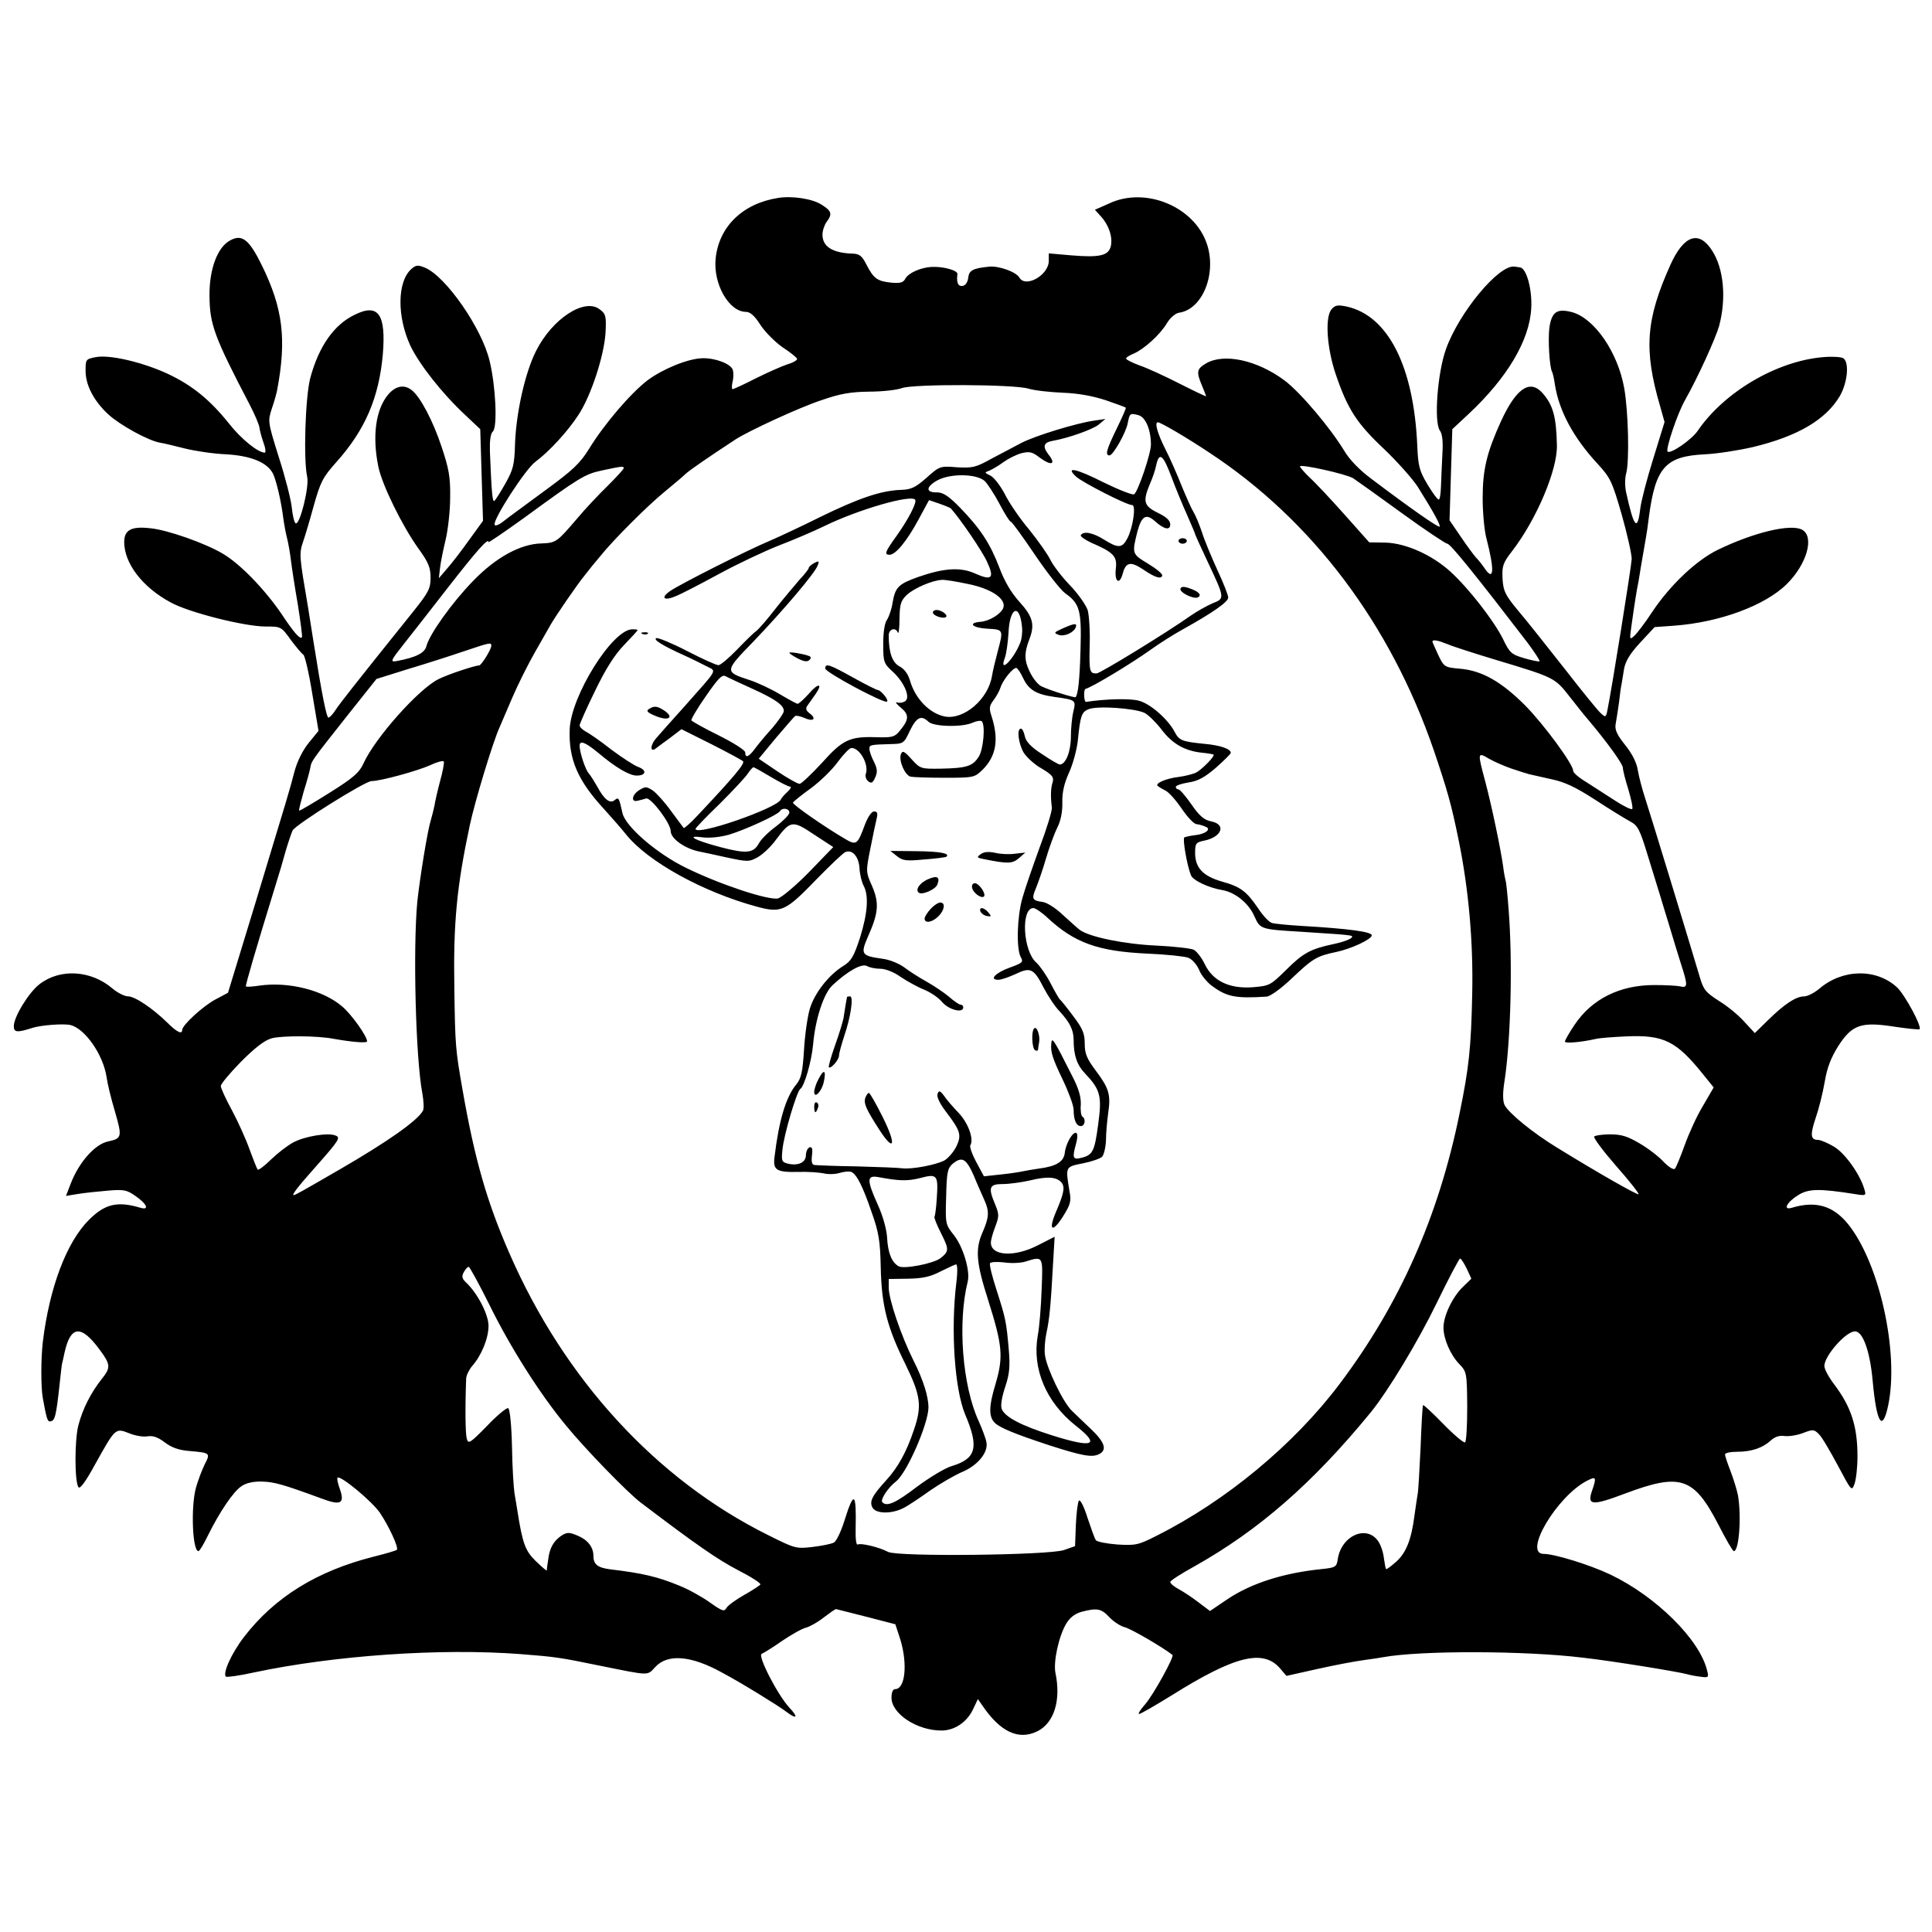 <?xml version="1.0" standalone="no"?>
<!DOCTYPE svg PUBLIC "-//W3C//DTD SVG 20010904//EN"
 "http://www.w3.org/TR/2001/REC-SVG-20010904/DTD/svg10.dtd">
<svg version="1.0" xmlns="http://www.w3.org/2000/svg"
 width="700pt" height="700pt" viewBox="0 0 700 700"
 preserveAspectRatio="xMidYMid meet">
<g transform="translate(0,700) scale(0.1,-0.1)"
fill="#000000" stroke="none">
<path d="M2820 6283 c-129 -20 -215 -104 -227 -219 -10 -92 48 -194 110 -194
15 0 32 -15 52 -47 17 -26 53 -62 80 -81 28 -18 51 -37 53 -42 2 -4 -14 -14
-35 -20 -21 -7 -73 -30 -115 -51 -43 -22 -80 -39 -84 -39 -3 0 -3 12 0 26 4
14 4 34 1 44 -7 22 -65 44 -112 42 -52 -2 -142 -39 -197 -80 -60 -46 -155
-156 -211 -247 -34 -55 -59 -78 -160 -152 -66 -49 -134 -98 -150 -111 -17 -14
-31 -19 -33 -13 -6 19 112 202 148 228 50 37 117 110 156 170 46 70 93 215 98
298 3 59 1 68 -21 84 -54 43 -172 -33 -231 -151 -39 -77 -72 -222 -76 -337 -2
-76 -7 -93 -35 -143 -18 -32 -36 -60 -40 -63 -7 -4 -10 31 -16 180 -1 38 2 64
11 72 17 17 10 165 -12 255 -28 119 -159 307 -234 338 -26 11 -33 10 -50 -5
-51 -46 -52 -172 -3 -278 33 -68 114 -172 200 -252 l53 -50 5 -166 5 -166 -50
-69 c-27 -38 -63 -85 -80 -104 l-30 -35 4 35 c2 19 11 65 20 102 9 37 17 107
17 156 1 75 -5 105 -31 183 -31 94 -78 183 -109 206 -27 21 -58 15 -85 -17
-45 -54 -58 -151 -35 -262 14 -66 85 -211 144 -294 37 -51 45 -70 45 -107 0
-39 -7 -53 -63 -123 -224 -279 -265 -332 -281 -356 -10 -16 -22 -28 -26 -28
-7 0 -24 84 -55 280 -8 52 -17 106 -19 120 -32 188 -33 193 -17 240 5 14 22
70 37 125 25 90 34 106 82 160 105 117 155 234 169 391 12 145 -16 186 -101
144 -76 -36 -131 -115 -162 -230 -18 -70 -25 -297 -11 -358 8 -36 -27 -177
-42 -168 -5 3 -11 29 -14 58 -3 29 -24 111 -47 182 -40 128 -40 130 -25 176 9
26 17 55 19 66 35 185 21 297 -55 452 -46 94 -72 115 -115 91 -46 -24 -76
-104 -75 -201 1 -103 16 -146 145 -393 20 -38 36 -77 36 -85 1 -8 7 -32 14
-52 8 -21 10 -38 5 -38 -24 0 -85 49 -129 105 -68 85 -132 138 -221 180 -90
42 -211 71 -262 61 -36 -7 -37 -8 -37 -49 0 -53 30 -110 83 -159 43 -39 145
-95 187 -102 14 -2 54 -12 90 -21 36 -9 102 -19 148 -21 92 -5 152 -30 172
-72 12 -27 29 -100 36 -157 3 -22 9 -56 14 -75 5 -19 11 -55 14 -80 3 -25 14
-97 25 -160 10 -63 17 -117 15 -119 -7 -8 -28 15 -75 86 -61 89 -150 181 -212
217 -64 38 -200 86 -262 92 -69 8 -95 -6 -95 -50 0 -77 66 -164 169 -219 65
-36 267 -87 343 -87 56 0 57 0 92 -49 20 -27 41 -51 45 -53 5 -2 20 -64 32
-139 l23 -137 -35 -43 c-22 -27 -42 -67 -52 -104 -19 -73 -22 -82 -143 -481
l-98 -321 -45 -24 c-44 -23 -121 -93 -121 -111 0 -17 -20 -7 -53 26 -53 52
-118 96 -143 96 -13 0 -38 13 -56 28 -78 67 -190 74 -265 16 -38 -29 -93 -118
-93 -152 0 -23 12 -24 68 -6 32 10 114 16 138 10 53 -14 118 -108 130 -188 3
-23 17 -81 31 -127 26 -91 25 -96 -27 -107 -47 -11 -104 -75 -134 -153 l-17
-44 43 7 c24 4 72 9 108 12 57 5 69 3 99 -18 43 -29 54 -54 20 -44 -84 25
-129 14 -187 -44 -81 -81 -143 -245 -167 -443 -7 -61 -7 -163 0 -202 13 -72
17 -85 25 -85 19 0 23 16 36 135 4 39 8 72 9 75 1 3 5 21 9 40 22 98 60 101
127 10 40 -54 41 -65 7 -107 -39 -50 -68 -106 -84 -167 -14 -53 -14 -203 0
-224 5 -9 25 17 62 85 72 129 72 130 122 110 22 -9 52 -14 67 -11 19 3 37 -3
62 -22 25 -19 51 -28 87 -31 79 -7 79 -7 57 -50 -10 -21 -24 -58 -31 -83 -19
-69 -13 -230 9 -230 4 0 19 25 34 56 43 87 93 161 123 180 16 11 43 17 73 16
44 -1 76 -10 215 -61 71 -27 86 -19 67 35 -7 19 -11 38 -8 40 10 10 127 -87
154 -128 33 -49 68 -126 61 -133 -2 -3 -40 -14 -84 -25 -206 -52 -359 -147
-470 -291 -46 -60 -79 -134 -65 -144 5 -2 50 4 99 15 291 62 676 89 967 67
128 -10 142 -12 288 -42 184 -37 171 -37 201 -5 45 49 130 42 242 -20 73 -39
201 -118 233 -142 38 -29 45 -21 11 15 -42 45 -117 190 -100 195 7 3 40 23 74
47 34 23 73 45 87 48 14 4 43 20 64 37 21 16 41 30 44 30 3 -1 53 -13 111 -28
l104 -27 18 -55 c27 -89 18 -180 -19 -180 -8 0 -13 -12 -13 -31 0 -58 92 -119
181 -119 47 0 92 30 114 76 l18 38 16 -23 c65 -96 131 -127 199 -94 61 30 87
112 66 212 -8 40 12 133 39 178 13 22 31 36 55 43 57 15 72 12 101 -19 16 -17
41 -33 57 -37 21 -5 135 -71 172 -100 8 -5 -70 -146 -99 -179 -17 -19 -27 -35
-22 -35 6 0 59 31 119 68 228 143 331 168 392 97 l23 -27 112 25 c62 14 137
28 167 32 30 4 63 9 73 11 133 24 508 24 722 -2 107 -12 346 -51 378 -60 10
-3 31 -7 48 -9 29 -4 31 -3 24 23 -27 112 -185 268 -350 347 -76 36 -203 75
-242 75 -76 0 48 209 157 265 33 17 35 13 19 -34 -20 -56 -2 -58 120 -12 200
75 248 59 337 -113 27 -53 52 -96 56 -96 19 0 28 126 15 202 -4 20 -16 59 -27
88 -11 28 -20 55 -20 60 0 6 20 10 44 10 52 0 93 14 122 41 14 13 31 19 50 16
16 -2 46 3 67 11 36 14 40 13 57 -4 11 -10 41 -62 69 -114 49 -92 50 -94 60
-67 6 16 11 61 11 100 0 110 -23 180 -85 262 -19 25 -35 54 -35 66 0 35 73
120 108 125 30 5 57 -68 67 -179 14 -153 35 -188 56 -90 41 192 -32 519 -146
659 -54 66 -117 84 -203 58 -34 -10 -18 21 25 47 36 22 75 23 202 3 42 -7 43
-6 36 17 -16 55 -71 132 -111 155 -22 13 -48 24 -57 24 -27 0 -29 18 -9 78 11
31 26 90 33 131 9 54 23 89 50 132 50 77 83 88 204 69 47 -7 87 -11 90 -9 9
10 -53 124 -81 151 -75 70 -198 68 -282 -4 -18 -15 -43 -28 -55 -28 -30 0 -72
-28 -131 -86 l-48 -47 -37 40 c-20 23 -61 57 -92 76 -50 32 -57 41 -71 89 -37
125 -179 590 -197 645 -11 33 -23 79 -27 103 -4 27 -21 60 -46 91 -31 39 -38
56 -34 77 3 15 8 50 12 77 3 28 7 57 9 65 1 8 6 33 9 55 5 29 21 56 59 97 l52
56 70 5 c165 12 331 73 410 152 72 72 100 171 54 196 -42 22 -175 -10 -305
-73 -78 -38 -172 -127 -237 -224 -26 -40 -56 -79 -66 -88 -17 -15 -17 -14 -10
36 11 79 19 130 25 158 2 14 7 39 9 55 8 46 15 88 19 110 2 11 7 43 10 70 24
182 60 222 203 229 43 2 121 14 173 26 163 39 265 99 316 185 28 49 35 121 13
137 -8 5 -41 7 -74 4 -167 -14 -358 -126 -454 -267 -22 -32 -98 -85 -109 -75
-8 8 36 139 63 186 46 81 111 224 124 270 26 99 17 205 -25 271 -48 76 -103
58 -152 -51 -89 -198 -97 -307 -37 -512 l16 -57 -41 -133 c-23 -73 -44 -155
-47 -181 -10 -84 -23 -69 -51 58 -5 22 -5 53 0 70 12 43 8 223 -7 308 -23 130
-107 253 -189 276 -54 14 -73 2 -82 -54 -6 -42 0 -148 10 -163 2 -4 7 -25 10
-47 15 -94 67 -191 154 -285 47 -51 53 -64 88 -185 20 -71 36 -143 36 -160 -1
-27 -73 -476 -88 -548 -5 -26 -7 -27 -23 -12 -10 8 -69 81 -132 162 -63 80
-138 175 -168 210 -48 58 -54 71 -57 116 -2 47 1 57 36 102 88 115 163 293
161 381 -2 104 -14 148 -54 192 -45 48 -94 14 -148 -103 -52 -114 -67 -176
-67 -280 0 -52 6 -118 14 -147 30 -116 27 -159 -9 -104 -9 13 -22 29 -30 37
-7 8 -32 41 -54 74 l-41 60 5 165 5 165 59 55 c140 131 221 267 227 383 4 67
-17 145 -40 148 -4 1 -14 2 -20 3 -57 9 -202 -167 -249 -299 -31 -87 -44 -264
-22 -295 9 -12 12 -40 9 -87 -2 -37 -4 -89 -5 -115 -1 -27 -4 -48 -8 -48 -5 0
-23 25 -41 55 -29 49 -34 65 -37 143 -13 284 -105 467 -254 501 -33 7 -43 6
-56 -9 -25 -28 -18 -140 15 -237 43 -126 76 -177 175 -270 49 -47 104 -109
122 -137 60 -96 83 -139 79 -144 -5 -4 -104 65 -247 173 -42 31 -79 69 -98
101 -51 84 -158 211 -216 255 -99 74 -220 101 -286 62 -33 -20 -35 -30 -14
-80 8 -19 15 -37 15 -39 0 -1 -43 19 -96 46 -53 27 -118 57 -145 66 -27 10
-49 21 -49 25 0 4 13 12 28 18 37 16 95 68 120 110 12 20 31 36 44 38 85 12
137 141 101 249 -45 135 -222 209 -354 147 l-52 -23 21 -23 c29 -31 44 -75 37
-108 -8 -35 -39 -43 -145 -34 l-80 7 0 -27 c0 -52 -85 -100 -107 -60 -12 20
-73 42 -108 39 -60 -6 -74 -13 -77 -41 -2 -16 -10 -27 -20 -29 -17 -2 -23 12
-19 43 2 13 -50 28 -93 26 -40 -2 -85 -22 -96 -43 -7 -14 -19 -17 -51 -14 -50
5 -64 15 -90 66 -15 30 -25 38 -47 39 -75 2 -112 25 -112 69 0 14 7 35 15 46
22 29 18 40 -19 63 -33 21 -106 32 -156 24z m906 -691 c22 -7 79 -13 126 -15
55 -2 108 -12 154 -27 38 -13 71 -25 73 -27 2 -1 -13 -35 -33 -76 -37 -76 -43
-97 -26 -97 13 0 60 83 66 117 7 35 8 37 38 29 26 -6 46 -52 46 -107 0 -33
-47 -171 -61 -180 -6 -3 -55 16 -110 43 -101 51 -141 59 -100 21 23 -21 183
-103 203 -103 15 0 3 -81 -17 -120 -19 -37 -34 -37 -85 -5 -40 25 -74 32 -84
16 -3 -4 14 -16 37 -27 81 -35 95 -49 90 -93 -6 -49 13 -63 25 -19 11 42 29
45 75 14 41 -28 65 -36 68 -21 1 6 -22 25 -52 43 -58 35 -58 36 -38 116 15 56
31 66 62 39 34 -31 57 -36 57 -13 0 14 -14 27 -45 42 -51 25 -55 41 -29 104
10 22 20 52 23 68 11 50 25 39 55 -41 16 -43 42 -106 58 -141 15 -34 28 -65
28 -67 0 -2 20 -46 44 -97 65 -138 64 -136 19 -154 -21 -9 -56 -29 -78 -44
-86 -61 -329 -210 -342 -210 -25 0 -27 6 -25 100 2 52 -2 110 -7 129 -6 18
-34 59 -64 90 -30 31 -61 72 -71 92 -9 19 -44 69 -77 110 -34 40 -74 99 -89
130 -16 30 -39 60 -52 66 -22 11 -22 11 -3 18 11 5 34 18 51 31 17 12 46 27
65 32 29 7 39 5 66 -16 42 -31 61 -25 32 11 -23 30 -18 44 16 50 57 10 143 41
165 58 l25 21 -41 -6 c-64 -9 -214 -55 -264 -81 -25 -13 -73 -39 -108 -57 -57
-32 -69 -34 -125 -31 -61 5 -63 4 -110 -38 -41 -36 -56 -43 -95 -44 -71 -3
-151 -30 -290 -98 -70 -35 -152 -73 -182 -86 -82 -34 -329 -159 -363 -183 -36
-26 -20 -36 24 -17 17 7 87 43 155 80 68 37 166 83 217 103 50 19 125 51 166
71 121 59 314 115 327 94 6 -11 -25 -71 -70 -134 -39 -54 -43 -65 -23 -65 22
0 63 50 104 126 l39 72 38 -13 c20 -7 39 -15 41 -17 34 -38 114 -155 131 -193
28 -60 18 -70 -43 -43 -53 24 -112 20 -205 -12 -73 -26 -84 -37 -94 -93 -3
-23 -13 -51 -20 -62 -9 -12 -14 -46 -14 -88 0 -66 2 -71 35 -101 42 -39 65
-94 44 -107 -8 -5 -21 -7 -29 -4 -8 3 -2 -6 14 -19 31 -26 30 -43 -5 -85 -17
-21 -27 -24 -85 -22 -96 3 -121 -9 -197 -94 -38 -41 -74 -75 -80 -75 -7 0 -43
20 -80 45 l-68 46 62 75 c35 41 66 77 70 80 4 2 19 -1 33 -7 32 -15 46 -4 20
16 -14 10 -16 18 -9 28 6 8 18 26 29 41 29 41 11 43 -24 2 -18 -20 -36 -36
-40 -36 -4 0 -33 16 -65 35 -32 19 -81 42 -109 51 -92 30 -92 31 15 141 110
115 220 245 231 273 7 18 5 19 -12 10 -11 -6 -20 -14 -20 -18 0 -4 -15 -23
-33 -42 -17 -20 -57 -67 -87 -105 -30 -39 -62 -76 -72 -83 -9 -6 -40 -37 -69
-67 -29 -30 -59 -55 -66 -55 -8 0 -59 23 -113 51 -54 28 -105 49 -112 47 -13
-5 22 -27 102 -63 25 -11 60 -29 78 -38 39 -21 49 -3 -83 -152 -44 -49 -88
-98 -97 -109 -21 -23 -24 -51 -5 -40 6 5 31 23 54 40 l42 32 108 -54 c59 -30
111 -58 115 -62 8 -8 -33 -57 -164 -196 -26 -28 -49 -48 -51 -46 -2 3 -23 31
-46 62 -23 32 -53 65 -66 74 -23 15 -27 15 -51 0 -26 -18 -28 -44 -3 -37 8 2
21 5 30 8 17 5 89 -90 89 -118 0 -28 53 -65 107 -75 6 -1 48 -10 93 -20 79
-17 84 -17 115 0 18 10 48 38 66 63 53 71 60 72 139 19 l69 -45 -87 -90 c-48
-49 -99 -92 -113 -96 -34 -8 -210 50 -334 111 -105 51 -220 150 -230 199 -12
55 -14 58 -28 46 -17 -14 -38 2 -63 49 -11 19 -24 40 -31 48 -12 13 -33 76
-33 100 0 21 21 13 69 -27 62 -52 111 -81 138 -81 33 0 38 19 6 31 -15 5 -59
34 -98 63 -38 30 -80 59 -92 65 -13 7 -23 17 -23 23 0 5 25 62 56 125 38 79
71 131 105 166 27 28 49 52 49 54 0 2 -9 3 -19 3 -72 0 -223 -242 -227 -363
-4 -108 29 -185 125 -289 28 -31 64 -72 79 -91 79 -99 279 -209 474 -262 89
-24 104 -17 217 100 49 50 96 95 104 98 25 10 48 -16 51 -58 1 -22 8 -51 15
-64 19 -36 15 -98 -13 -188 -23 -70 -32 -85 -61 -103 -52 -32 -104 -98 -121
-155 -8 -27 -18 -94 -21 -149 -5 -80 -10 -103 -28 -125 -38 -46 -63 -131 -79
-264 -6 -47 8 -55 89 -53 33 1 72 -2 88 -5 15 -4 41 -4 58 1 16 5 36 7 43 4
19 -7 42 -52 74 -146 26 -73 31 -104 33 -200 3 -139 23 -217 90 -352 55 -113
60 -150 30 -237 -27 -81 -58 -136 -100 -182 -51 -56 -62 -77 -50 -99 12 -23
69 -24 112 -2 18 9 61 38 96 63 36 25 88 55 115 67 57 23 97 71 90 108 -2 13
-15 48 -29 79 -58 127 -76 355 -39 503 10 38 -16 126 -50 169 -31 39 -31 41
-28 140 2 87 5 102 23 118 34 28 49 20 76 -40 13 -32 31 -72 39 -90 19 -42 18
-63 -7 -120 -26 -60 -22 -109 21 -243 52 -165 56 -205 27 -304 -25 -82 -25
-119 -3 -141 18 -18 75 -41 193 -80 124 -40 160 -47 186 -33 29 15 19 43 -29
89 -25 24 -58 55 -71 68 -32 31 -91 154 -97 201 -3 19 0 55 5 79 11 49 16 101
24 248 l6 102 -59 -30 c-86 -45 -172 -40 -172 9 0 9 7 35 16 58 14 37 14 44 0
79 -27 63 -22 75 27 75 23 0 67 6 98 13 65 16 99 13 116 -9 12 -16 7 -40 -22
-107 -27 -64 -13 -75 24 -18 29 46 33 58 26 94 -15 91 -16 89 48 102 31 6 63
17 70 24 6 6 13 33 14 59 0 26 4 70 8 99 10 67 3 90 -45 154 -33 44 -40 62
-40 98 0 36 -7 54 -42 100 -23 31 -45 58 -49 61 -3 3 -18 29 -33 58 -15 29
-38 62 -51 74 -49 42 -57 198 -11 198 7 0 31 -16 52 -36 97 -90 183 -121 360
-129 69 -3 136 -10 149 -15 14 -5 31 -25 39 -43 7 -19 29 -46 47 -59 54 -40
86 -46 197 -39 13 0 52 28 91 65 79 75 92 82 163 97 53 11 128 46 128 60 0 13
-81 24 -250 34 -52 3 -103 8 -112 11 -10 3 -32 26 -49 52 -43 63 -64 79 -132
98 -69 20 -97 50 -97 104 0 34 3 38 32 44 65 13 82 59 26 70 -25 5 -42 19 -71
61 -21 30 -42 55 -48 55 -5 0 -9 4 -9 9 0 5 21 12 46 16 34 5 58 18 99 53 29
26 54 50 54 54 2 14 -38 28 -96 33 -80 8 -91 12 -107 43 -24 46 -88 102 -129
113 -32 9 -119 7 -192 -4 -8 -2 -10 45 -2 47 25 7 163 90 236 142 32 23 84 56
117 74 106 59 164 99 164 115 0 8 -17 52 -39 99 -21 46 -47 108 -56 137 -10
30 -24 63 -31 74 -7 11 -26 54 -43 95 -16 41 -43 102 -60 135 -27 54 -39 95
-26 95 10 0 104 -55 185 -109 375 -246 658 -623 815 -1080 49 -145 63 -193 90
-326 36 -176 53 -367 49 -555 -4 -197 -12 -270 -46 -435 -76 -373 -217 -691
-435 -980 -165 -219 -411 -423 -662 -549 -67 -34 -76 -36 -143 -32 -39 3 -74
10 -78 16 -4 6 -17 42 -30 81 -12 39 -26 67 -31 62 -4 -4 -9 -43 -11 -86 l-3
-79 -40 -14 c-53 -19 -601 -25 -637 -7 -34 18 -100 33 -110 27 -6 -4 -9 21 -8
57 3 134 -6 140 -41 28 -12 -38 -29 -74 -38 -78 -9 -5 -44 -12 -78 -16 -59 -7
-64 -5 -160 43 -405 201 -738 564 -937 1020 -82 187 -126 341 -170 592 -26
148 -27 161 -30 370 -4 237 9 369 56 590 18 85 84 303 108 355 5 11 25 58 45
105 20 47 57 121 82 165 25 44 51 89 57 100 18 32 97 147 124 180 13 17 38 48
56 69 47 59 174 186 236 236 30 25 64 53 75 64 17 15 81 59 180 124 50 32 232
116 311 142 69 24 106 30 173 31 47 0 101 6 119 13 43 15 401 14 458 -2z
m1177 -325 c12 -8 91 -64 176 -126 84 -61 159 -111 165 -111 11 0 106 -118
290 -358 26 -35 46 -65 44 -68 -3 -2 -27 3 -55 11 -47 14 -53 19 -78 71 -32
64 -122 181 -190 243 -66 60 -161 103 -235 105 l-59 1 -89 100 c-49 55 -106
116 -126 134 -20 19 -36 38 -36 41 0 10 170 -28 193 -43z m-2643 37 c0 -4 -26
-32 -57 -63 -32 -31 -83 -85 -113 -121 -72 -84 -75 -87 -129 -89 -76 -2 -165
-51 -247 -136 -76 -78 -158 -193 -169 -236 -6 -25 -38 -41 -107 -54 -26 -5
-23 1 27 64 25 31 97 124 161 206 103 132 144 178 144 161 0 -3 57 36 128 87
201 147 221 159 281 172 70 15 81 17 81 9z m1308 -47 c10 -10 34 -46 53 -82
19 -36 37 -65 41 -65 4 0 43 -54 87 -119 44 -65 94 -129 111 -141 52 -37 59
-62 55 -201 -3 -112 -9 -166 -18 -175 -3 -3 -89 23 -123 39 -12 5 -31 28 -42
51 -21 42 -22 69 -2 121 20 52 12 81 -36 134 -31 34 -55 76 -73 124 -33 87
-69 142 -143 218 -41 42 -61 55 -83 55 -42 -1 -41 20 2 44 47 25 141 24 171
-3z m-60 -373 c84 -17 139 -54 127 -87 -9 -22 -51 -48 -83 -50 -47 -4 -29 -22
26 -25 58 -3 58 -3 37 -82 -8 -30 -18 -71 -21 -90 -14 -84 -102 -159 -171
-146 -54 11 -105 62 -125 127 -7 26 -21 45 -38 54 -27 14 -40 50 -40 113 0 23
25 31 33 10 3 -7 6 15 6 50 1 54 5 66 27 87 26 24 93 53 127 54 10 1 53 -6 95
-15z m195 -156 c2 -18 -1 -44 -7 -58 -25 -62 -78 -113 -55 -53 5 14 11 55 13
90 4 94 41 109 49 21z m1542 -62 c18 -8 96 -33 172 -56 216 -65 216 -65 270
-134 26 -33 55 -70 65 -81 71 -84 128 -163 128 -177 0 -9 9 -44 20 -79 10 -34
17 -66 14 -70 -2 -4 -30 9 -62 30 -31 20 -78 50 -104 67 -27 16 -48 34 -48 41
0 24 -106 168 -174 237 -86 86 -156 126 -235 133 -57 5 -59 6 -80 50 -11 24
-21 46 -21 48 0 9 20 5 55 -9z m-3465 -6 c0 -13 -36 -71 -44 -71 -15 0 -115
-33 -148 -50 -73 -37 -230 -214 -271 -305 -15 -33 -36 -52 -124 -107 -59 -37
-108 -66 -109 -64 -2 2 6 32 16 68 11 35 22 74 24 86 5 27 3 24 135 191 l105
132 115 36 c64 19 154 48 201 64 98 33 100 33 100 20z m1927 -117 c20 -42 47
-59 113 -68 78 -11 79 -11 69 -53 -5 -20 -9 -62 -9 -92 0 -53 -19 -100 -40
-100 -5 0 -34 17 -65 38 -39 25 -58 45 -62 65 -3 15 -9 27 -14 27 -16 0 -9
-54 10 -87 11 -17 40 -44 66 -58 38 -23 44 -31 39 -49 -7 -21 -8 -51 -3 -91 2
-11 -18 -76 -44 -145 -25 -69 -54 -152 -63 -185 -19 -68 -22 -181 -6 -212 11
-19 7 -22 -40 -39 -52 -19 -75 -44 -41 -44 11 0 39 10 63 21 54 26 66 20 102
-51 16 -30 41 -68 57 -84 37 -40 51 -68 51 -104 0 -55 12 -91 41 -121 56 -59
62 -82 48 -184 -13 -99 -20 -112 -61 -122 -31 -8 -34 -1 -19 52 5 18 6 35 1
38 -12 7 -38 -37 -42 -71 -3 -33 -31 -50 -94 -58 -21 -3 -50 -8 -64 -11 -14
-3 -50 -8 -80 -11 l-55 -6 -28 52 c-15 28 -25 56 -21 61 13 22 -8 80 -42 116
-20 21 -44 48 -53 62 -15 20 -19 21 -24 8 -4 -10 7 -34 29 -63 54 -71 59 -86
39 -128 -10 -20 -30 -43 -44 -51 -32 -16 -116 -32 -151 -28 -14 2 -88 5 -165
7 -77 1 -146 4 -154 5 -9 1 -12 11 -9 35 3 24 0 32 -9 29 -7 -3 -13 -16 -13
-28 0 -27 -28 -40 -66 -31 -22 6 -23 10 -19 51 5 53 52 212 65 220 14 9 40 97
46 160 8 94 39 187 71 216 55 51 105 79 124 69 10 -6 32 -10 49 -10 18 0 49
-12 74 -30 24 -16 62 -37 85 -46 22 -9 52 -29 65 -45 24 -28 76 -41 76 -19 0
6 -4 10 -10 10 -5 0 -24 13 -42 29 -18 15 -55 40 -82 55 -27 15 -63 38 -81 52
-18 13 -52 27 -76 30 -79 11 -82 16 -54 81 38 85 41 121 15 182 -23 51 -23 54
-7 134 9 45 19 94 23 110 5 20 3 27 -9 27 -9 0 -22 -19 -33 -47 -27 -74 -31
-77 -73 -52 -72 42 -190 124 -188 131 1 3 30 27 65 52 34 25 78 68 98 96 20
27 42 50 49 50 31 0 64 -61 52 -94 -3 -8 1 -20 8 -26 12 -10 17 -7 26 13 9 20
8 32 -5 58 -9 17 -16 38 -16 46 0 14 3 15 75 17 49 1 50 2 72 49 24 49 41 57
67 32 18 -18 123 -21 161 -3 14 6 28 8 32 5 14 -14 6 -103 -11 -129 -22 -34
-43 -41 -136 -43 -73 -1 -75 -1 -107 34 -27 30 -33 33 -39 18 -8 -23 14 -75
35 -81 9 -2 65 -4 124 -4 105 0 108 1 137 29 50 50 60 110 32 196 -9 27 -7 36
7 55 10 13 22 34 26 47 8 26 44 71 57 71 4 0 16 -17 25 -37z m-982 -38 c84
-38 115 -60 115 -81 0 -7 -19 -35 -42 -62 -24 -26 -52 -60 -63 -75 -22 -30
-35 -35 -35 -13 0 8 -43 35 -95 61 -53 26 -97 51 -100 55 -2 3 21 43 52 87 45
65 59 80 72 73 9 -5 52 -25 96 -45z m1422 -88 c15 -8 43 -36 62 -61 38 -50 82
-76 144 -83 23 -2 43 -6 44 -7 6 -5 -42 -54 -63 -65 -12 -6 -41 -13 -63 -16
-45 -5 -86 -23 -77 -32 3 -3 16 -11 28 -17 13 -6 39 -36 59 -65 20 -30 44 -56
54 -57 9 -1 24 -5 32 -9 24 -8 2 -27 -37 -31 -17 -2 -35 -6 -39 -8 -7 -5 10
-103 24 -137 7 -19 65 -46 114 -54 46 -8 95 -47 116 -95 21 -47 22 -47 170
-56 61 -4 121 -8 135 -9 14 -1 31 -3 38 -4 29 -3 -2 -20 -54 -31 -85 -18 -112
-32 -175 -95 -56 -55 -59 -57 -121 -62 -84 -6 -144 23 -173 84 -11 23 -29 46
-40 52 -11 5 -72 12 -135 15 -115 5 -243 31 -278 57 -9 7 -37 32 -62 55 -25
24 -57 44 -72 46 -38 5 -41 11 -25 49 8 19 25 68 37 109 12 41 31 92 41 112
12 23 19 57 18 90 -1 37 7 70 24 108 14 30 28 82 32 115 9 92 14 105 38 115
31 14 169 4 204 -13z m1330 -202 c27 -9 55 -18 63 -20 8 -2 44 -10 80 -18 49
-10 89 -29 160 -75 52 -34 109 -69 126 -78 28 -15 35 -28 64 -123 18 -58 38
-124 45 -146 7 -22 22 -74 35 -115 12 -41 31 -102 41 -134 25 -77 24 -86 -3
-80 -13 3 -55 5 -94 5 -125 0 -226 -50 -289 -144 -19 -28 -35 -56 -35 -61 0
-7 55 -3 113 10 12 3 62 7 110 9 135 6 181 -17 278 -138 l38 -47 -39 -67 c-22
-36 -51 -100 -66 -142 -15 -42 -31 -80 -35 -85 -5 -6 -22 5 -41 24 -17 19 -56
49 -87 67 -44 26 -66 33 -107 33 -29 0 -55 -4 -58 -8 -3 -5 33 -53 80 -107 47
-53 83 -99 81 -102 -4 -4 -148 78 -294 168 -89 54 -178 127 -192 156 -6 14 -7
42 0 85 23 150 30 432 15 623 -4 54 -9 101 -11 105 -1 3 -6 26 -9 52 -9 64
-41 217 -65 308 -28 104 -28 106 14 81 19 -11 56 -27 82 -36z m-3883 -47 c-9
-34 -18 -74 -20 -88 -3 -14 -9 -38 -14 -55 -12 -40 -39 -208 -48 -292 -16
-169 -6 -566 18 -693 5 -28 7 -58 2 -65 -20 -36 -130 -113 -301 -212 -140 -81
-161 -93 -167 -93 -8 0 16 31 81 104 85 96 90 105 70 112 -27 11 -111 -3 -152
-25 -21 -11 -57 -39 -81 -62 -23 -23 -45 -39 -48 -37 -3 3 -16 36 -30 74 -13
37 -42 101 -64 142 -22 40 -40 80 -40 87 0 8 33 47 73 88 50 50 84 77 111 85
37 10 166 10 226 -2 69 -12 120 -16 120 -9 0 19 -58 100 -91 127 -69 59 -194
90 -299 75 -25 -4 -47 -5 -49 -3 -3 2 39 145 105 359 14 44 32 105 40 135 9
30 20 62 24 71 12 22 263 179 286 179 33 0 167 37 214 58 25 12 46 17 48 13 2
-5 -4 -38 -14 -73z m1199 17 c32 -19 63 -35 69 -35 7 0 2 -9 -9 -19 -12 -11
-23 -24 -24 -28 -15 -32 -309 -134 -309 -106 0 3 39 44 88 91 48 48 94 97 102
110 8 12 17 22 20 22 3 0 31 -16 63 -35z m67 -129 c0 -8 -22 -30 -48 -50 -26
-19 -54 -46 -62 -61 -20 -37 -46 -39 -141 -14 -94 25 -128 44 -62 35 25 -3 63
1 95 10 59 18 175 71 184 85 8 14 34 10 34 -5z m534 -1400 c-2 -32 -6 -61 -8
-64 -3 -2 8 -30 24 -61 29 -58 29 -65 -3 -90 -25 -19 -131 -40 -151 -29 -25
14 -39 48 -42 105 -2 31 -16 80 -34 119 -40 89 -40 107 3 99 75 -14 105 -15
152 -3 61 16 65 11 59 -76z m380 -328 c-2 -61 -8 -136 -14 -167 -21 -120 30
-241 137 -326 92 -72 65 -83 -87 -35 -110 35 -170 66 -181 96 -4 13 1 43 13
79 16 48 18 74 13 135 -9 102 -11 112 -44 215 -16 49 -27 93 -24 98 3 5 26 6
52 3 25 -4 60 -2 76 3 65 20 64 22 59 -101z m1540 76 l17 -37 -31 -30 c-38
-37 -70 -105 -70 -147 0 -41 25 -99 58 -133 26 -27 27 -32 28 -153 0 -69 -3
-127 -8 -130 -4 -3 -40 27 -79 67 -38 39 -71 70 -73 68 -2 -2 -6 -71 -9 -154
-4 -82 -8 -159 -11 -171 -2 -12 -7 -45 -11 -74 -11 -87 -30 -136 -66 -168 -19
-17 -35 -29 -37 -27 -2 2 -5 19 -8 40 -2 20 -11 47 -20 60 -41 62 -134 22
-147 -64 -4 -28 -8 -31 -58 -36 -138 -14 -254 -51 -340 -108 l-65 -44 -41 31
c-22 17 -55 39 -72 48 -17 9 -31 21 -31 26 0 5 39 30 88 57 233 131 427 300
637 556 63 77 172 257 240 397 43 89 82 162 85 162 4 0 14 -16 24 -36z m-1849
-51 c-21 -173 -6 -387 32 -478 51 -120 40 -160 -49 -187 -24 -7 -80 -41 -126
-75 -77 -59 -109 -73 -125 -56 -9 8 20 53 50 76 39 31 116 207 117 267 0 40
-19 101 -54 170 -45 90 -90 222 -90 265 l0 31 70 1 c53 1 81 7 117 26 27 13
52 25 57 26 5 0 6 -27 1 -66z m-1691 -82 c74 -151 183 -323 276 -435 71 -87
222 -242 270 -279 204 -155 281 -208 354 -246 47 -24 83 -47 81 -52 -3 -4 -29
-21 -59 -38 -30 -17 -59 -38 -64 -47 -8 -14 -15 -12 -60 20 -28 20 -78 48
-111 61 -78 32 -132 45 -250 59 -46 6 -61 18 -61 49 0 32 -21 58 -57 73 -31
13 -38 13 -59 0 -29 -20 -43 -45 -48 -88 -3 -18 -5 -35 -5 -38 -1 -2 -18 13
-40 34 -38 37 -48 64 -67 186 -2 14 -7 41 -10 60 -3 19 -8 96 -9 170 -2 82 -8
136 -14 138 -6 2 -41 -27 -77 -65 -62 -63 -67 -66 -73 -45 -5 19 -6 114 -2
218 1 12 11 32 22 45 33 37 59 100 59 145 0 41 -39 117 -81 157 -15 14 -17 22
-9 37 6 11 14 20 18 20 4 0 38 -63 76 -139z"/>
<path d="M4270 5040 c0 -5 7 -10 15 -10 8 0 15 5 15 10 0 6 -7 10 -15 10 -8 0
-15 -4 -15 -10z"/>
<path d="M4277 4867 c-4 -14 50 -40 64 -31 14 8 2 21 -30 32 -22 8 -31 7 -34
-1z"/>
<path d="M2328 4703 c7 -3 16 -2 19 1 4 3 -2 6 -13 5 -11 0 -14 -3 -6 -6z"/>
<path d="M2860 4635 c0 -3 14 -12 31 -21 22 -11 34 -13 42 -5 7 7 6 12 -4 15
-22 8 -69 15 -69 11z"/>
<path d="M2990 4578 c0 -14 215 -129 224 -120 7 6 -23 42 -34 42 -4 0 -44 20
-89 45 -86 48 -101 53 -101 33z"/>
<path d="M2351 4431 c-11 -7 -5 -13 24 -25 45 -19 69 -7 34 18 -27 18 -38 20
-58 7z"/>
<path d="M3850 4723 c-31 -14 -33 -16 -15 -23 21 -8 56 8 63 28 5 15 -5 14
-48 -5z"/>
<path d="M3380 4781 c0 -12 39 -25 48 -16 7 7 -17 25 -35 25 -7 0 -13 -4 -13
-9z"/>
<path d="M3250 3898 c21 -17 34 -18 99 -12 42 3 78 8 80 10 14 12 -22 19 -107
20 l-96 1 24 -19z"/>
<path d="M3553 3905 c-15 -11 -14 -13 13 -18 85 -17 102 -17 126 4 l23 20 -36
-4 c-20 -3 -53 -2 -73 3 -24 5 -41 4 -53 -5z"/>
<path d="M3364 3815 c-32 -13 -50 -40 -34 -50 13 -8 60 13 66 30 11 27 0 34
-32 20z"/>
<path d="M3522 3784 c3 -19 34 -41 43 -32 9 9 -18 48 -33 48 -7 0 -12 -7 -10
-16z"/>
<path d="M3372 3707 c-12 -13 -22 -29 -22 -35 0 -19 28 -14 50 8 23 23 26 50
7 50 -8 0 -23 -10 -35 -23z"/>
<path d="M3552 3698 c3 -7 13 -15 24 -17 16 -3 17 -1 5 13 -16 19 -34 21 -29
4z"/>
<path d="M3069 3388 c-1 -3 -7 -38 -13 -78 -3 -14 -16 -58 -31 -99 -14 -40
-24 -75 -22 -78 7 -7 37 27 37 43 0 8 9 40 19 71 24 70 34 143 21 143 -6 0
-10 -1 -11 -2z"/>
<path d="M3747 3274 c-11 -11 -8 -72 3 -79 6 -3 10 -3 11 2 0 4 2 16 4 27 4
23 -8 59 -18 50z"/>
<path d="M3809 3218 c-3 -30 5 -54 42 -131 21 -44 39 -93 39 -108 0 -38 10
-59 26 -59 15 0 19 26 6 34 -5 3 -8 23 -6 44 1 28 -8 59 -31 103 -69 137 -74
144 -76 117z"/>
<path d="M2966 3091 c-9 -16 -16 -38 -16 -47 0 -27 28 2 35 37 9 42 0 47 -19
10z"/>
<path d="M3135 3022 c-6 -21 3 -41 54 -120 53 -80 58 -47 9 51 -24 48 -46 87
-50 87 -4 0 -9 -8 -13 -18z"/>
<path d="M2950 2991 c0 -25 6 -27 13 -6 4 8 2 17 -3 20 -6 4 -10 -3 -10 -14z"/>
</g>
</svg>
